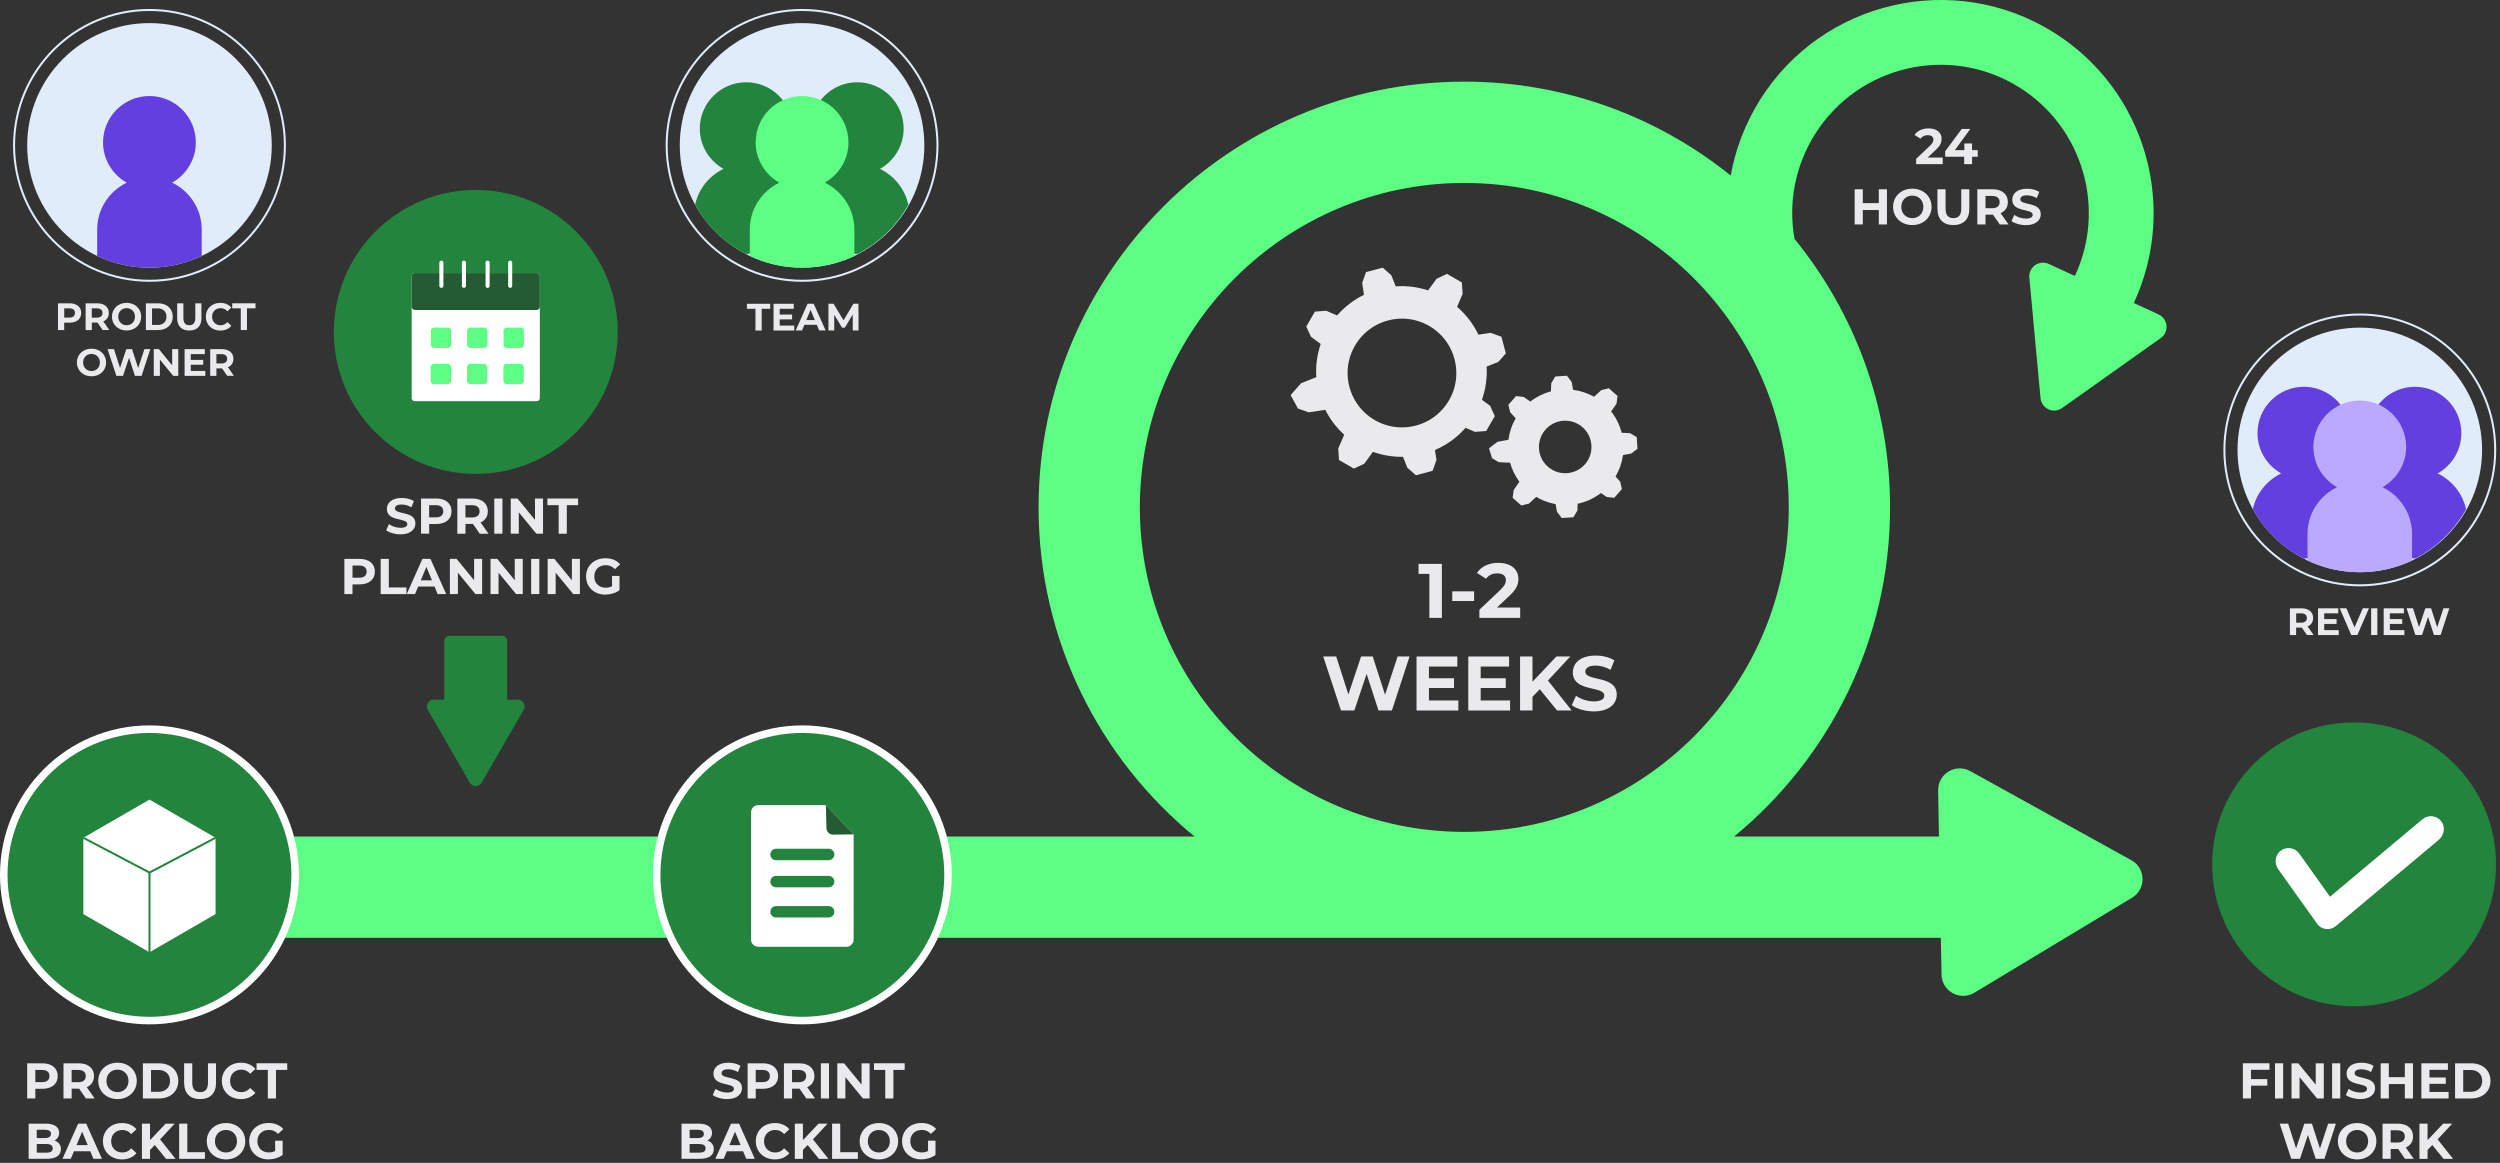 <svg xmlns="http://www.w3.org/2000/svg" width="617" height="287" viewBox="0 0 617 287" fill="none"><rect x="0" y="0" width="617" height="287" fill="#333333" stroke="none"/><path d="M532.75 77.6L526.62 74.78C537.66 51.1 529.59 22.27 506.9 8.03C482.33 -7.39 449.8 0.06 434.38 24.63C430.74 30.44 428.31 36.77 427.14 43.32C409.13 28.83 386.26 20.15 361.4 20.15C303.46 20.15 256.32 67.29 256.32 125.23C256.32 157.92 271.32 187.17 294.81 206.45H27.11V231.45H479L479.17 240.54C479.25 244.65 483.74 247.13 487.26 245.01L506.73 233.28L526.2 221.55C529.72 219.43 529.62 214.3 526.03 212.31L506.14 201.31L486.25 190.31C482.66 188.32 478.26 190.97 478.33 195.08L478.54 206.45H427.98C451.46 187.16 466.47 157.92 466.47 125.23C466.47 100.13 457.62 77.07 442.89 58.97C441.29 50.01 443.06 40.9 447.93 33.13C458.66 16.03 481.3 10.85 498.39 21.58C514.2 31.5 519.81 51.61 512.08 68.1L505.63 65.14C503.26 64.05 500.6 65.94 500.84 68.53L502.22 83.39L503.6 98.25C503.84 100.85 506.8 102.21 508.93 100.7L521.1 92.07L533.27 83.44C535.4 81.93 535.1 78.69 532.73 77.6H532.75ZM361.39 205.31C317.23 205.31 281.31 169.39 281.31 125.23C281.31 81.07 317.23 45.15 361.39 45.15C405.55 45.15 441.47 81.07 441.47 125.23C441.47 169.39 405.55 205.31 361.39 205.31Z" fill="#5CFF84"></path><path d="M369.77 89.34L371.64 87.21L370.55 83.1L367.88 82.14L364.87 82.6C363.64 80.01 361.86 77.66 359.6 75.72L360.97 72.55L360.79 69.72L357.12 67.59L354.55 68.8L352.45 71.67C349.83 70.81 347.12 70.48 344.46 70.67L343.38 67.93L341.25 66.06L337.14 67.15L336.18 69.82L336.63 72.76C334.14 73.97 331.88 75.69 330 77.85L327.28 76.69L324.52 76.91L322.39 80.58L323.54 83.11L325.95 84.89C325.03 87.57 324.69 90.35 324.87 93.08L321.1 94.58L318.53 97.51L320.32 100.81L322.99 101.77L327.08 101.14C328.23 103.42 329.79 105.52 331.75 107.29L330.28 110.69L330.46 113.52L334.13 115.65L336.7 114.44L338.84 111.52C341.26 112.38 343.78 112.78 346.26 112.74L347.32 115.42L349.45 117.29L353.56 116.2L354.52 113.53L354.14 111.06C356.99 109.85 359.58 108.01 361.7 105.59L364.03 106.59L366.79 106.37L368.92 102.7L367.77 100.17L365.74 98.67C366.68 95.99 367.06 93.21 366.9 90.47L369.78 89.33L369.77 89.34ZM358.39 97.24C354.94 105.38 344.85 108.06 337.81 102.69C333.02 99.03 331.27 92.43 333.62 86.88C337.07 78.74 347.16 76.06 354.2 81.43C358.99 85.09 360.74 91.69 358.39 97.24Z" fill="#EAEAED"></path><path d="M376.04 97.97L377.69 99.1C379.22 97.91 380.95 97.06 382.77 96.58L382.85 94.57L383.84 92.92L386.71 92.73L387.88 94.25L388.24 96.21C390.03 96.44 391.79 97.01 393.42 97.92L395.19 96.29L397.05 95.82L399.21 97.72L398.96 99.62L397.63 101.55C398.88 103.13 399.75 104.93 400.23 106.81L402.29 106.9L403.94 107.89L404.13 110.76L402.61 111.93L400.55 112.31C400.3 114.15 399.69 115.95 398.71 117.61L399.86 118.87L400.29 120.7L398.39 122.86L396.53 122.65L395.11 121.68C393.39 123.01 391.42 123.89 389.37 124.32L389.3 126.01L388.31 127.66L385.44 127.85L384.27 126.33L383.91 124.41C382.25 124.12 380.63 123.52 379.14 122.63L377.34 124.29L375.48 124.76L373.32 122.86L373.57 120.96L374.99 118.89C373.92 117.46 373.15 115.86 372.69 114.19L369.89 114.07L368.24 113.08L367.48 110.65L369.57 109.04L372.28 108.54C372.51 106.7 373.11 104.9 374.07 103.24L372.7 101.74L372.27 99.91L374.17 97.75L376.03 97.96L376.04 97.97ZM381.54 114.72C384.35 117.73 389.18 117.42 391.58 114.07C393.36 111.59 393.13 108.13 391.05 105.9C388.24 102.89 383.41 103.2 381.01 106.55C379.23 109.03 379.46 112.49 381.54 114.72Z" fill="#EAEAED"></path><path d="M117.42 116.95C136.767 116.95 152.45 101.267 152.45 81.92C152.45 62.574 136.767 46.89 117.42 46.89C98.074 46.89 82.39 62.574 82.39 81.92C82.39 101.267 98.074 116.95 117.42 116.95Z" fill="#23853D"></path><path d="M132.44 67.39H102.39C101.954 67.39 101.6 67.744 101.6 68.18V98.23C101.6 98.666 101.954 99.02 102.39 99.02H132.44C132.876 99.02 133.23 98.666 133.23 98.23V68.18C133.23 67.744 132.876 67.39 132.44 67.39Z" fill="white"></path><path d="M132.44 67.39H102.39C101.954 67.39 101.6 67.744 101.6 68.18V75.71C101.6 76.146 101.954 76.5 102.39 76.5H132.44C132.876 76.5 133.23 76.146 133.23 75.71V68.18C133.23 67.744 132.876 67.39 132.44 67.39Z" fill="#255B33"></path><path d="M110.55 80.86H107.12C106.684 80.86 106.33 81.214 106.33 81.65V85.08C106.33 85.516 106.684 85.87 107.12 85.87H110.55C110.986 85.87 111.34 85.516 111.34 85.08V81.65C111.34 81.214 110.986 80.86 110.55 80.86Z" fill="#5CFF84"></path><path d="M119.49 80.86H116.06C115.624 80.86 115.27 81.214 115.27 81.65V85.08C115.27 85.516 115.624 85.87 116.06 85.87H119.49C119.926 85.87 120.28 85.516 120.28 85.08V81.65C120.28 81.214 119.926 80.86 119.49 80.86Z" fill="#5CFF84"></path><path d="M128.5 80.86H125.07C124.634 80.86 124.28 81.214 124.28 81.65V85.08C124.28 85.516 124.634 85.87 125.07 85.87H128.5C128.937 85.87 129.29 85.516 129.29 85.08V81.65C129.29 81.214 128.937 80.86 128.5 80.86Z" fill="#5CFF84"></path><path d="M110.52 89.8H107.09C106.654 89.8 106.3 90.154 106.3 90.59V94.02C106.3 94.456 106.654 94.81 107.09 94.81H110.52C110.957 94.81 111.31 94.456 111.31 94.02V90.59C111.31 90.154 110.957 89.8 110.52 89.8Z" fill="#5CFF84"></path><path d="M119.46 89.8H116.03C115.594 89.8 115.24 90.154 115.24 90.59V94.02C115.24 94.456 115.594 94.81 116.03 94.81H119.46C119.897 94.81 120.25 94.456 120.25 94.02V90.59C120.25 90.154 119.897 89.8 119.46 89.8Z" fill="#5CFF84"></path><path d="M128.47 89.8H125.04C124.604 89.8 124.25 90.154 124.25 90.59V94.02C124.25 94.456 124.604 94.81 125.04 94.81H128.47C128.906 94.81 129.26 94.456 129.26 94.02V90.59C129.26 90.154 128.906 89.8 128.47 89.8Z" fill="#5CFF84"></path><path d="M108.93 64.82V70.55" stroke="white" stroke-miterlimit="10" stroke-linecap="round"></path><path d="M114.5 64.82V70.55" stroke="white" stroke-miterlimit="10" stroke-linecap="round"></path><path d="M120.34 64.83V70.56" stroke="white" stroke-miterlimit="10" stroke-linecap="round"></path><path d="M125.91 64.82V70.55" stroke="white" stroke-miterlimit="10" stroke-linecap="round"></path><path d="M36.89 252.81C57.264 252.81 73.78 236.294 73.78 215.92C73.78 195.546 57.264 179.03 36.89 179.03C16.516 179.03 0 195.546 0 215.92C0 236.294 16.516 252.81 36.89 252.81Z" fill="white"></path><path d="M36.89 250.95C56.236 250.95 71.92 235.267 71.92 215.92C71.92 196.574 56.236 180.89 36.89 180.89C17.543 180.89 1.86 196.574 1.86 215.92C1.86 235.267 17.543 250.95 36.89 250.95Z" fill="#23853D"></path><path d="M53.2 225.6L36.89 235.02L20.57 225.6V206.76L36.89 197.34L53.2 206.76V225.6Z" fill="white"></path><path d="M20.57 206.76L36.89 215.35L53.2 206.76" stroke="#23853D" stroke-width="0.5" stroke-miterlimit="10"></path><path d="M36.89 235.02V215.35" stroke="#23853D" stroke-width="0.5" stroke-miterlimit="10"></path><path d="M198.02 252.81C218.394 252.81 234.91 236.294 234.91 215.92C234.91 195.546 218.394 179.03 198.02 179.03C177.646 179.03 161.13 195.546 161.13 215.92C161.13 236.294 177.646 252.81 198.02 252.81Z" fill="white"></path><path d="M198.02 250.95C217.366 250.95 233.05 235.267 233.05 215.92C233.05 196.574 217.366 180.89 198.02 180.89C178.673 180.89 162.99 196.574 162.99 215.92C162.99 235.267 178.673 250.95 198.02 250.95Z" fill="#23853D"></path><path d="M208.87 233.67H187.16C186.16 233.67 185.35 232.86 185.35 231.86V200.51C185.35 199.51 186.16 198.7 187.16 198.7H203.82L210.68 205.92V231.86C210.68 232.86 209.87 233.67 208.87 233.67Z" fill="white"></path><path d="M203.96 204.39L203.83 198.7L210.69 205.92L205.61 205.98C204.72 205.99 203.98 205.28 203.96 204.39Z" fill="#255B33"></path><path d="M204.51 212.29H191.52C190.74 212.29 190.11 211.66 190.11 210.88C190.11 210.1 190.74 209.47 191.52 209.47H204.51C205.29 209.47 205.92 210.1 205.92 210.88C205.92 211.66 205.29 212.29 204.51 212.29Z" fill="#23853D"></path><path d="M204.51 218.99H191.52C190.74 218.99 190.11 218.36 190.11 217.58C190.11 216.8 190.74 216.17 191.52 216.17H204.51C205.29 216.17 205.92 216.8 205.92 217.58C205.92 218.36 205.29 218.99 204.51 218.99Z" fill="#23853D"></path><path d="M204.51 223.62H191.53C190.751 223.62 190.12 224.249 190.12 225.025C190.12 225.801 190.751 226.43 191.53 226.43H204.51C205.289 226.43 205.92 225.801 205.92 225.025C205.92 224.249 205.289 223.62 204.51 223.62Z" fill="#23853D"></path><path d="M580.99 248.35C600.336 248.35 616.02 232.667 616.02 213.32C616.02 193.974 600.336 178.29 580.99 178.29C561.643 178.29 545.96 193.974 545.96 213.32C545.96 232.667 561.643 248.35 580.99 248.35Z" fill="#23853D"></path><path d="M571.85 227.96L562.29 214.56C561.27 213.13 561.43 211.1 562.8 210.01C564.26 208.85 566.38 209.16 567.45 210.66L575.04 221.31L597.86 202.19C599.28 201 601.4 201.24 602.53 202.73C603.58 204.13 603.22 206.14 601.88 207.27L576.47 228.56C575.05 229.75 572.92 229.48 571.84 227.97L571.85 227.96Z" fill="white"></path><path d="M127.8 172.68H125.18V158.2C125.18 157.49 124.6 156.91 123.89 156.91H110.94C110.23 156.91 109.65 157.49 109.65 158.2V172.68H107.03C105.74 172.68 104.94 174.07 105.58 175.19L110.77 184.18L115.96 193.17C116.6 194.29 118.21 194.29 118.86 193.17L124.05 184.18L129.24 175.19C129.88 174.07 129.08 172.68 127.79 172.68H127.8Z" fill="#23853D"></path><path d="M36.89 66.06C53.558 66.06 67.07 52.548 67.07 35.88C67.07 19.212 53.558 5.7 36.89 5.7C20.223 5.7 6.71 19.212 6.71 35.88C6.71 52.548 20.223 66.06 36.89 66.06Z" fill="#E1ECFA"></path><path d="M36.89 69.3C55.348 69.3 70.31 54.337 70.31 35.88C70.31 17.423 55.348 2.46 36.89 2.46C18.433 2.46 3.47 17.423 3.47 35.88C3.47 54.337 18.433 69.3 36.89 69.3Z" stroke="#E1ECFA" stroke-width="0.5" stroke-miterlimit="10"></path><path d="M42.49 45.08C45.96 43.11 48.33 39.43 48.33 35.15C48.33 28.83 43.2 23.7 36.88 23.7C30.56 23.7 25.43 28.83 25.43 35.15C25.43 39.43 27.8 43.11 31.27 45.08C26.97 47.17 23.98 51.54 23.98 56.65V63.17C27.89 65.02 32.26 66.06 36.88 66.06C41.5 66.06 45.87 65.02 49.78 63.17V56.65C49.78 51.54 46.79 47.17 42.49 45.08Z" fill="#623FDE"></path><path d="M197.95 66.06C214.618 66.06 228.13 52.548 228.13 35.88C228.13 19.212 214.618 5.7 197.95 5.7C181.282 5.7 167.77 19.212 167.77 35.88C167.77 52.548 181.282 66.06 197.95 66.06Z" fill="#E1ECFA"></path><path d="M197.95 69.3C216.407 69.3 231.37 54.337 231.37 35.88C231.37 17.423 216.407 2.46 197.95 2.46C179.492 2.46 164.53 17.423 164.53 35.88C164.53 54.337 179.492 69.3 197.95 69.3Z" stroke="#E1ECFA" stroke-width="0.5" stroke-miterlimit="10"></path><path d="M189.77 41.68C193.24 39.71 195.61 36.03 195.61 31.75C195.61 25.43 190.48 20.3 184.16 20.3C177.84 20.3 172.71 25.43 172.71 31.75C172.71 36.03 175.08 39.71 178.55 41.68C175.04 43.39 172.4 46.61 171.55 50.52C174.42 55.69 178.77 59.93 184.03 62.66C184.07 62.66 184.12 62.66 184.16 62.66C188.78 62.66 193.15 61.62 197.06 59.77V53.25C197.06 48.14 194.07 43.77 189.77 41.68Z" fill="#23853D"></path><path d="M205.96 41.68C202.49 39.71 200.12 36.03 200.12 31.75C200.12 25.43 205.25 20.3 211.57 20.3C217.89 20.3 223.02 25.43 223.02 31.75C223.02 36.03 220.65 39.71 217.18 41.68C220.69 43.39 223.33 46.61 224.18 50.52C221.31 55.69 216.96 59.93 211.7 62.66C211.66 62.66 211.61 62.66 211.57 62.66C206.95 62.66 202.58 61.62 198.67 59.77V53.25C198.67 48.14 201.66 43.77 205.96 41.68Z" fill="#23853D"></path><path d="M203.56 45.08C207.03 43.11 209.4 39.43 209.4 35.15C209.4 28.83 204.27 23.7 197.95 23.7C191.63 23.7 186.5 28.83 186.5 35.15C186.5 39.43 188.87 43.11 192.34 45.08C188.04 47.17 185.05 51.54 185.05 56.65V63.17C188.96 65.02 193.33 66.06 197.95 66.06C202.57 66.06 206.94 65.02 210.85 63.17V56.65C210.85 51.54 207.86 47.17 203.56 45.08Z" fill="#5CFF84"></path><path d="M582.4 141.22C599.068 141.22 612.58 127.708 612.58 111.04C612.58 94.372 599.068 80.86 582.4 80.86C565.732 80.86 552.22 94.372 552.22 111.04C552.22 127.708 565.732 141.22 582.4 141.22Z" fill="#E1ECFA"></path><path d="M582.4 144.46C600.857 144.46 615.82 129.497 615.82 111.04C615.82 92.583 600.857 77.62 582.4 77.62C563.943 77.62 548.98 92.583 548.98 111.04C548.98 129.497 563.943 144.46 582.4 144.46Z" stroke="#E1ECFA" stroke-width="0.5" stroke-miterlimit="10"></path><path d="M574.21 116.84C577.68 114.87 580.05 111.19 580.05 106.91C580.05 100.59 574.92 95.46 568.6 95.46C562.28 95.46 557.15 100.59 557.15 106.91C557.15 111.19 559.52 114.87 562.99 116.84C559.48 118.55 556.84 121.77 555.99 125.68C558.86 130.85 563.21 135.09 568.47 137.82C568.51 137.82 568.56 137.82 568.6 137.82C573.22 137.82 577.59 136.78 581.5 134.93V128.41C581.5 123.3 578.51 118.93 574.21 116.84Z" fill="#623FDE"></path><path d="M590.4 116.84C586.93 114.87 584.56 111.19 584.56 106.91C584.56 100.59 589.69 95.46 596.01 95.46C602.33 95.46 607.46 100.59 607.46 106.91C607.46 111.19 605.09 114.87 601.62 116.84C605.13 118.55 607.77 121.77 608.62 125.68C605.75 130.85 601.4 135.09 596.14 137.82C596.1 137.82 596.05 137.82 596.01 137.82C591.39 137.82 587.02 136.78 583.11 134.93V128.41C583.11 123.3 586.1 118.93 590.4 116.84Z" fill="#623FDE"></path><path d="M588 120.24C591.47 118.27 593.84 114.59 593.84 110.31C593.84 103.99 588.71 98.86 582.39 98.86C576.07 98.86 570.94 103.99 570.94 110.31C570.94 114.59 573.31 118.27 576.78 120.24C572.48 122.33 569.49 126.7 569.49 131.81V138.33C573.4 140.18 577.77 141.22 582.39 141.22C587.01 141.22 591.38 140.18 595.29 138.33V131.81C595.29 126.7 592.3 122.33 588 120.24Z" fill="#BBA8FF"></path><path d="M479.46 38.865V40.505H472.9V39.205L476.25 36.045C477.02 35.315 477.16 34.865 477.16 34.445C477.16 33.765 476.69 33.365 475.77 33.365C475.02 33.365 474.39 33.655 473.97 34.235L472.51 33.295C473.18 32.315 474.4 31.685 475.96 31.685C477.9 31.685 479.19 32.675 479.19 34.255C479.19 35.095 478.95 35.865 477.74 36.995L475.74 38.885H479.47L479.46 38.865Z" fill="#EAEAED"></path><path d="M488.12 38.685H486.71V40.505H484.75V38.685H480.07V37.335L484.16 31.825H486.27L482.47 37.045H484.8V35.415H486.7V37.045H488.11V38.685H488.12Z" fill="#EAEAED"></path><path d="M465.7 46.715V55.395H463.69V51.835H459.74V55.395H457.73V46.715H459.74V50.135H463.69V46.715H465.7Z" fill="#EAEAED"></path><path d="M467.21 51.055C467.21 48.475 469.22 46.565 471.96 46.565C474.7 46.565 476.71 48.465 476.71 51.055C476.71 53.645 474.69 55.545 471.96 55.545C469.23 55.545 467.21 53.635 467.21 51.055ZM474.68 51.055C474.68 49.405 473.51 48.275 471.96 48.275C470.41 48.275 469.24 49.405 469.24 51.055C469.24 52.705 470.41 53.835 471.96 53.835C473.51 53.835 474.68 52.705 474.68 51.055Z" fill="#EAEAED"></path><path d="M478.161 51.575V46.715H480.171V51.505C480.171 53.155 480.891 53.835 482.111 53.835C483.331 53.835 484.041 53.155 484.041 51.505V46.715H486.031V51.575C486.031 54.135 484.571 55.545 482.101 55.545C479.631 55.545 478.171 54.135 478.171 51.575H478.161Z" fill="#EAEAED"></path><path d="M493.54 55.395L491.87 52.975H490.02V55.395H488.01V46.715H491.77C494.09 46.715 495.54 47.915 495.54 49.865C495.54 51.165 494.88 52.125 493.75 52.605L495.7 55.395H493.54ZM491.66 48.355H490.02V51.385H491.66C492.89 51.385 493.51 50.815 493.51 49.875C493.51 48.935 492.89 48.365 491.66 48.365V48.355Z" fill="#EAEAED"></path><path d="M496.45 54.545L497.13 53.035C497.86 53.565 498.95 53.945 500 53.945C501.19 53.945 501.67 53.545 501.67 53.015C501.67 51.385 496.62 52.505 496.62 49.285C496.62 47.805 497.81 46.585 500.28 46.585C501.37 46.585 502.49 46.845 503.29 47.355L502.67 48.885C501.86 48.425 501.03 48.205 500.26 48.205C499.07 48.205 498.61 48.655 498.61 49.195C498.61 50.795 503.66 49.695 503.66 52.875C503.66 54.325 502.46 55.565 499.98 55.565C498.6 55.565 497.21 55.155 496.44 54.565L496.45 54.545Z" fill="#EAEAED"></path><path d="M95.31 130.865L95.99 129.355C96.72 129.885 97.81 130.265 98.86 130.265C100.05 130.265 100.53 129.865 100.53 129.335C100.53 127.715 95.48 128.825 95.48 125.605C95.48 124.125 96.67 122.895 99.14 122.895C100.23 122.895 101.35 123.155 102.15 123.665L101.53 125.195C100.72 124.735 99.89 124.515 99.12 124.515C97.93 124.515 97.47 124.965 97.47 125.505C97.47 127.105 102.52 126.005 102.52 129.185C102.52 130.635 101.32 131.875 98.84 131.875C97.46 131.875 96.07 131.465 95.3 130.875L95.31 130.865Z" fill="#EAEAED"></path><path d="M111.44 126.185C111.44 128.125 109.99 129.325 107.67 129.325H105.92V131.715H103.91V123.035H107.67C109.99 123.035 111.44 124.235 111.44 126.185ZM109.4 126.185C109.4 125.225 108.78 124.675 107.55 124.675H105.91V127.685H107.55C108.78 127.685 109.4 127.125 109.4 126.185Z" fill="#EAEAED"></path><path d="M118.4 131.725L116.73 129.305H114.88V131.725H112.87V123.045H116.63C118.95 123.045 120.4 124.245 120.4 126.195C120.4 127.495 119.74 128.455 118.61 128.935L120.56 131.725H118.4ZM116.51 124.675H114.87V127.705H116.51C117.74 127.705 118.36 127.135 118.36 126.195C118.36 125.255 117.74 124.685 116.51 124.685V124.675Z" fill="#EAEAED"></path><path d="M121.99 123.035H124V131.715H121.99V123.035Z" fill="#EAEAED"></path><path d="M134.02 123.035V131.715H132.37L128.04 126.445V131.715H126.05V123.035H127.71L132.03 128.305V123.035H134.02Z" fill="#EAEAED"></path><path d="M137.88 124.675H135.1V123.035H142.67V124.675H139.89V131.725H137.88V124.675Z" fill="#EAEAED"></path><path d="M92.52 141.085C92.52 143.025 91.07 144.225 88.75 144.225H87V146.615H84.99V137.935H88.75C91.07 137.935 92.52 139.135 92.52 141.085ZM90.49 141.085C90.49 140.125 89.87 139.575 88.64 139.575H87V142.585H88.64C89.87 142.585 90.49 142.025 90.49 141.085Z" fill="#EAEAED"></path><path d="M93.95 137.935H95.96V144.985H100.31V146.625H93.95V137.945V137.935Z" fill="#EAEAED"></path><path d="M107.24 144.755H103.21L102.44 146.615H100.38L104.25 137.935H106.24L110.12 146.615H108.01L107.24 144.755ZM106.61 143.225L105.23 139.905L103.85 143.225H106.6H106.61Z" fill="#EAEAED"></path><path d="M118.99 137.935V146.615H117.34L113.01 141.345V146.615H111.03V137.935H112.69L117.01 143.205V137.935H118.99Z" fill="#EAEAED"></path><path d="M129.02 137.935V146.615H127.37L123.04 141.345V146.615H121.06V137.935H122.72L127.04 143.205V137.935H129.02Z" fill="#EAEAED"></path><path d="M131.09 137.935H133.1V146.615H131.09V137.935Z" fill="#EAEAED"></path><path d="M143.12 137.935V146.615H141.47L137.14 141.345V146.615H135.16V137.935H136.82L141.14 143.205V137.935H143.12Z" fill="#EAEAED"></path><path d="M151.05 142.135H152.89V145.655C151.93 146.375 150.62 146.755 149.38 146.755C146.65 146.755 144.64 144.885 144.64 142.265C144.64 139.645 146.65 137.775 149.42 137.775C150.95 137.775 152.21 138.295 153.05 139.275L151.76 140.465C151.13 139.795 150.4 139.485 149.51 139.485C147.82 139.485 146.67 140.615 146.67 142.265C146.67 143.915 147.82 145.045 149.49 145.045C150.04 145.045 150.54 144.945 151.05 144.675V142.135Z" fill="#EAEAED"></path><path d="M14.24 265.575C14.24 267.515 12.79 268.715 10.47 268.715H8.72V271.105H6.71V262.425H10.47C12.79 262.425 14.24 263.625 14.24 265.575ZM12.21 265.575C12.21 264.615 11.59 264.065 10.36 264.065H8.72V267.075H10.36C11.59 267.075 12.21 266.515 12.21 265.575Z" fill="#EAEAED"></path><path d="M21.2 271.105L19.53 268.685H17.68V271.105H15.67V262.425H19.43C21.75 262.425 23.2 263.625 23.2 265.575C23.2 266.875 22.54 267.835 21.41 268.315L23.36 271.105H21.2ZM19.32 264.055H17.68V267.085H19.32C20.55 267.085 21.17 266.515 21.17 265.575C21.17 264.635 20.55 264.065 19.32 264.065V264.055Z" fill="#EAEAED"></path><path d="M24.25 266.765C24.25 264.185 26.261 262.275 29 262.275C31.741 262.275 33.751 264.175 33.751 266.765C33.751 269.355 31.73 271.255 29 271.255C26.27 271.255 24.25 269.345 24.25 266.765ZM31.71 266.765C31.71 265.115 30.541 263.985 28.991 263.985C27.441 263.985 26.27 265.115 26.27 266.765C26.27 268.415 27.441 269.545 28.991 269.545C30.541 269.545 31.71 268.415 31.71 266.765Z" fill="#EAEAED"></path><path d="M35.26 262.425H39.21C42.05 262.425 44 264.135 44 266.765C44 269.395 42.05 271.105 39.21 271.105H35.26V262.425ZM39.11 269.455C40.83 269.455 41.96 268.425 41.96 266.765C41.96 265.105 40.83 264.075 39.11 264.075H37.27V269.455H39.11Z" fill="#EAEAED"></path><path d="M45.44 267.285V262.425H47.45V267.215C47.45 268.865 48.17 269.545 49.39 269.545C50.61 269.545 51.33 268.865 51.33 267.215V262.425H53.31V267.285C53.31 269.845 51.85 271.255 49.38 271.255C46.91 271.255 45.45 269.845 45.45 267.285H45.44Z" fill="#EAEAED"></path><path d="M54.751 266.765C54.751 264.145 56.761 262.275 59.461 262.275C60.961 262.275 62.211 262.825 63.031 263.815L61.74 265.005C61.16 264.335 60.431 263.985 59.56 263.985C57.941 263.985 56.781 265.125 56.781 266.765C56.781 268.405 57.931 269.545 59.56 269.545C60.431 269.545 61.16 269.195 61.74 268.515L63.031 269.705C62.211 270.705 60.961 271.255 59.45 271.255C56.761 271.255 54.751 269.385 54.751 266.765Z" fill="#EAEAED"></path><path d="M66.1 264.055H63.32V262.415H70.89V264.055H68.11V271.105H66.1V264.055Z" fill="#EAEAED"></path><path d="M15.03 283.625C15.03 285.125 13.84 285.995 11.56 285.995H7.07V277.315H11.31C13.48 277.315 14.6 278.225 14.6 279.575C14.6 280.445 14.15 281.115 13.45 281.485C14.42 281.795 15.04 282.535 15.04 283.635L15.03 283.625ZM9.07 278.825V280.875H11.07C12.05 280.875 12.58 280.525 12.58 279.845C12.58 279.165 12.05 278.825 11.07 278.825H9.07ZM13.01 283.415C13.01 282.685 12.45 282.335 11.41 282.335H9.07V284.485H11.41C12.45 284.485 13.01 284.165 13.01 283.415Z" fill="#EAEAED"></path><path d="M22.28 284.135H18.25L17.48 285.995H15.42L19.29 277.315H21.28L25.16 285.995H23.05L22.28 284.135ZM21.65 282.615L20.27 279.295L18.89 282.615H21.64H21.65Z" fill="#EAEAED"></path><path d="M25.4 281.655C25.4 279.035 27.41 277.165 30.11 277.165C31.61 277.165 32.86 277.715 33.68 278.705L32.39 279.895C31.81 279.225 31.08 278.875 30.21 278.875C28.59 278.875 27.43 280.015 27.43 281.655C27.43 283.295 28.58 284.435 30.21 284.435C31.08 284.435 31.81 284.085 32.39 283.405L33.68 284.595C32.86 285.595 31.61 286.145 30.1 286.145C27.41 286.145 25.4 284.275 25.4 281.655Z" fill="#EAEAED"></path><path d="M38.2 282.585L37.03 283.805V286.005H35.03V277.325H37.03V281.385L40.88 277.325H43.11L39.51 281.195L43.32 286.005H40.98L38.2 282.595V282.585Z" fill="#EAEAED"></path><path d="M44.22 277.315H46.23V284.365H50.58V286.005H44.22V277.325V277.315Z" fill="#EAEAED"></path><path d="M51.03 281.655C51.03 279.075 53.04 277.165 55.78 277.165C58.52 277.165 60.53 279.065 60.53 281.655C60.53 284.245 58.51 286.145 55.78 286.145C53.05 286.145 51.03 284.235 51.03 281.655ZM58.49 281.655C58.49 280.005 57.32 278.875 55.77 278.875C54.22 278.875 53.05 280.005 53.05 281.655C53.05 283.305 54.22 284.435 55.77 284.435C57.32 284.435 58.49 283.305 58.49 281.655Z" fill="#EAEAED"></path><path d="M67.91 281.515H69.751V285.035C68.79 285.755 67.481 286.135 66.24 286.135C63.511 286.135 61.501 284.265 61.501 281.645C61.501 279.025 63.511 277.155 66.281 277.155C67.811 277.155 69.07 277.675 69.91 278.655L68.621 279.845C67.99 279.175 67.26 278.865 66.371 278.865C64.68 278.865 63.531 279.995 63.531 281.645C63.531 283.295 64.68 284.425 66.35 284.425C66.9 284.425 67.4 284.325 67.91 284.055V281.515Z" fill="#EAEAED"></path><path d="M175.911 270.245L176.591 268.735C177.321 269.265 178.411 269.645 179.461 269.645C180.651 269.645 181.131 269.245 181.131 268.715C181.131 267.095 176.081 268.205 176.081 264.985C176.081 263.505 177.271 262.275 179.741 262.275C180.831 262.275 181.951 262.535 182.751 263.045L182.131 264.575C181.321 264.115 180.491 263.895 179.721 263.895C178.531 263.895 178.071 264.345 178.071 264.885C178.071 266.485 183.121 265.385 183.121 268.565C183.121 270.015 181.921 271.255 179.441 271.255C178.061 271.255 176.671 270.845 175.901 270.255L175.911 270.245Z" fill="#EAEAED"></path><path d="M192.041 265.575C192.041 267.515 190.591 268.715 188.271 268.715H186.521V271.105H184.511V262.425H188.271C190.591 262.425 192.041 263.625 192.041 265.575ZM190.001 265.575C190.001 264.615 189.381 264.065 188.151 264.065H186.511V267.075H188.151C189.381 267.075 190.001 266.515 190.001 265.575Z" fill="#EAEAED"></path><path d="M199.001 271.105L197.331 268.685H195.481V271.105H193.471V262.425H197.231C199.551 262.425 201.001 263.625 201.001 265.575C201.001 266.875 200.341 267.835 199.211 268.315L201.161 271.105H199.001ZM197.111 264.055H195.471V267.085H197.111C198.341 267.085 198.961 266.515 198.961 265.575C198.961 264.635 198.341 264.065 197.111 264.065V264.055Z" fill="#EAEAED"></path><path d="M202.591 262.425H204.601V271.105H202.591V262.425Z" fill="#EAEAED"></path><path d="M214.621 262.425V271.105H212.971L208.641 265.835V271.105H206.651V262.425H208.311L212.631 267.695V262.425H214.621Z" fill="#EAEAED"></path><path d="M218.481 264.055H215.701V262.415H223.271V264.055H220.491V271.105H218.481V264.055Z" fill="#EAEAED"></path><path d="M176.161 283.625C176.161 285.125 174.971 285.995 172.691 285.995H168.201V277.315H172.441C174.611 277.315 175.731 278.225 175.731 279.575C175.731 280.445 175.281 281.115 174.581 281.485C175.551 281.795 176.171 282.535 176.171 283.635L176.161 283.625ZM170.201 278.825V280.875H172.201C173.181 280.875 173.711 280.525 173.711 279.845C173.711 279.165 173.181 278.825 172.201 278.825H170.201ZM174.141 283.415C174.141 282.685 173.581 282.335 172.541 282.335H170.201V284.485H172.541C173.581 284.485 174.141 284.165 174.141 283.415Z" fill="#EAEAED"></path><path d="M183.411 284.135H179.381L178.611 285.995H176.551L180.421 277.315H182.401L186.281 285.995H184.171L183.401 284.135H183.411ZM182.781 282.615L181.401 279.295L180.021 282.615H182.771H182.781Z" fill="#EAEAED"></path><path d="M186.531 281.655C186.531 279.035 188.541 277.165 191.241 277.165C192.741 277.165 193.991 277.715 194.811 278.705L193.521 279.895C192.941 279.225 192.201 278.875 191.341 278.875C189.721 278.875 188.561 280.015 188.561 281.655C188.561 283.295 189.711 284.435 191.341 284.435C192.211 284.435 192.941 284.085 193.521 283.405L194.811 284.595C193.991 285.595 192.741 286.145 191.231 286.145C188.541 286.145 186.531 284.275 186.531 281.655Z" fill="#EAEAED"></path><path d="M199.331 282.585L198.161 283.805V286.005H196.161V277.325H198.161V281.385L202.011 277.325H204.241L200.641 281.195L204.451 286.005H202.111L199.331 282.595V282.585Z" fill="#EAEAED"></path><path d="M205.361 277.315H207.371V284.365H211.721V286.005H205.361V277.325V277.315Z" fill="#EAEAED"></path><path d="M212.161 281.655C212.161 279.075 214.171 277.165 216.911 277.165C219.651 277.165 221.661 279.065 221.661 281.655C221.661 284.245 219.641 286.145 216.911 286.145C214.181 286.145 212.161 284.235 212.161 281.655ZM219.621 281.655C219.621 280.005 218.451 278.875 216.901 278.875C215.351 278.875 214.181 280.005 214.181 281.655C214.181 283.305 215.351 284.435 216.901 284.435C218.451 284.435 219.621 283.305 219.621 281.655Z" fill="#EAEAED"></path><path d="M229.041 281.515H230.881V285.035C229.921 285.755 228.611 286.135 227.371 286.135C224.641 286.135 222.631 284.265 222.631 281.645C222.631 279.025 224.641 277.155 227.411 277.155C228.941 277.155 230.201 277.675 231.041 278.655L229.751 279.845C229.121 279.175 228.381 278.865 227.501 278.865C225.811 278.865 224.661 279.995 224.661 281.645C224.661 283.295 225.811 284.425 227.481 284.425C228.031 284.425 228.531 284.325 229.041 284.055V281.515Z" fill="#EAEAED"></path><path d="M555.551 264.035V266.325H559.57V267.935H555.551V271.095H553.541V262.415H560.101V264.025H555.551V264.035Z" fill="#EAEAED"></path><path d="M561.471 262.425H563.481V271.105H561.471V262.425Z" fill="#EAEAED"></path><path d="M573.51 262.425V271.105H571.861L567.531 265.835V271.105H565.541V262.425H567.201L571.521 267.695V262.425H573.51Z" fill="#EAEAED"></path><path d="M575.57 262.425H577.58V271.105H575.57V262.425Z" fill="#EAEAED"></path><path d="M578.961 270.245L579.641 268.735C580.371 269.265 581.461 269.645 582.511 269.645C583.701 269.645 584.181 269.245 584.181 268.715C584.181 267.095 579.131 268.205 579.131 264.985C579.131 263.505 580.321 262.275 582.791 262.275C583.881 262.275 585.001 262.535 585.801 263.045L585.181 264.575C584.371 264.115 583.541 263.895 582.771 263.895C581.581 263.895 581.121 264.345 581.121 264.885C581.121 266.485 586.171 265.385 586.171 268.565C586.171 270.015 584.971 271.255 582.491 271.255C581.111 271.255 579.721 270.845 578.951 270.255L578.961 270.245Z" fill="#EAEAED"></path><path d="M595.521 262.425V271.105H593.511V267.545H589.561V271.105H587.551V262.425H589.561V265.845H593.511V262.425H595.521Z" fill="#EAEAED"></path><path d="M604.31 269.495V271.105H597.59V262.425H604.15V264.035H599.59V265.925H603.62V267.485H599.59V269.495H604.32H604.31Z" fill="#EAEAED"></path><path d="M605.911 262.425H609.861C612.701 262.425 614.651 264.135 614.651 266.765C614.651 269.395 612.701 271.105 609.861 271.105H605.911V262.425ZM609.761 269.455C611.481 269.455 612.611 268.425 612.611 266.765C612.611 265.105 611.481 264.075 609.761 264.075H607.921V269.455H609.761Z" fill="#EAEAED"></path><path d="M576.51 277.315L573.67 285.995H571.51L569.6 280.115L567.63 285.995H565.48L562.63 277.315H564.71L566.67 283.415L568.72 277.315H570.58L572.57 283.465L574.59 277.315H576.51Z" fill="#EAEAED"></path><path d="M576.991 281.655C576.991 279.075 579.001 277.165 581.741 277.165C584.481 277.165 586.491 279.065 586.491 281.655C586.491 284.245 584.471 286.145 581.741 286.145C579.011 286.145 576.991 284.235 576.991 281.655ZM584.461 281.655C584.461 280.005 583.291 278.875 581.741 278.875C580.191 278.875 579.021 280.005 579.021 281.655C579.021 283.305 580.191 284.435 581.741 284.435C583.291 284.435 584.461 283.305 584.461 281.655Z" fill="#EAEAED"></path><path d="M593.541 285.995L591.871 283.575H590.021V285.995H588.011V277.315H591.771C594.091 277.315 595.541 278.515 595.541 280.465C595.541 281.765 594.881 282.725 593.751 283.205L595.701 285.995H593.541ZM591.661 278.955H590.021V281.985H591.661C592.891 281.985 593.511 281.415 593.511 280.475C593.511 279.535 592.891 278.965 591.661 278.965V278.955Z" fill="#EAEAED"></path><path d="M600.291 282.585L599.121 283.805V286.005H597.121V277.325H599.121V281.385L602.971 277.325H605.201L601.601 281.195L605.411 286.005H603.071L600.291 282.595V282.585Z" fill="#EAEAED"></path><path d="M20.041 77.245C20.041 78.715 18.941 79.635 17.171 79.635H15.841V81.455H14.31V74.855H17.171C18.93 74.855 20.041 75.765 20.041 77.245ZM18.5 77.245C18.5 76.515 18.03 76.095 17.101 76.095H15.851V78.385H17.101C18.03 78.385 18.5 77.965 18.5 77.245Z" fill="#EAEAED"></path><path d="M25.33 81.455L24.06 79.615H22.66V81.455H21.13V74.855H23.99C25.75 74.855 26.86 75.765 26.86 77.245C26.86 78.235 26.36 78.965 25.5 79.325L26.98 81.445H25.34L25.33 81.455ZM23.89 76.095H22.65V78.395H23.89C24.82 78.395 25.3 77.965 25.3 77.245C25.3 76.525 24.83 76.095 23.89 76.095Z" fill="#EAEAED"></path><path d="M27.63 78.155C27.63 76.195 29.16 74.745 31.24 74.745C33.32 74.745 34.85 76.185 34.85 78.155C34.85 80.125 33.31 81.565 31.24 81.565C29.17 81.565 27.63 80.115 27.63 78.155ZM33.31 78.155C33.31 76.905 32.42 76.045 31.25 76.045C30.08 76.045 29.18 76.905 29.18 78.155C29.18 79.405 30.07 80.265 31.25 80.265C32.43 80.265 33.31 79.405 33.31 78.155Z" fill="#EAEAED"></path><path d="M36.001 74.855H39.001C41.16 74.855 42.641 76.155 42.641 78.155C42.641 80.155 41.16 81.455 39.001 81.455H36.001V74.855ZM38.92 80.205C40.23 80.205 41.09 79.425 41.09 78.155C41.09 76.885 40.23 76.105 38.92 76.105H37.52V80.195H38.92V80.205Z" fill="#EAEAED"></path><path d="M43.73 78.555V74.855H45.261V78.495C45.261 79.745 45.81 80.265 46.73 80.265C47.651 80.265 48.2 79.745 48.2 78.495V74.855H49.711V78.555C49.711 80.495 48.6 81.575 46.721 81.575C44.84 81.575 43.73 80.495 43.73 78.555Z" fill="#EAEAED"></path><path d="M50.791 78.155C50.791 76.165 52.321 74.745 54.37 74.745C55.511 74.745 56.461 75.165 57.09 75.915L56.111 76.825C55.67 76.315 55.111 76.055 54.45 76.055C53.221 76.055 52.34 76.925 52.34 78.165C52.34 79.405 53.221 80.275 54.45 80.275C55.111 80.275 55.67 80.015 56.111 79.495L57.09 80.405C56.471 81.165 55.52 81.585 54.37 81.585C52.321 81.585 50.8 80.165 50.8 78.175L50.791 78.155Z" fill="#EAEAED"></path><path d="M59.42 76.095H57.31V74.855H63.06V76.095H60.951V81.455H59.42V76.095Z" fill="#EAEAED"></path><path d="M18.971 89.465C18.971 87.505 20.501 86.055 22.581 86.055C24.661 86.055 26.191 87.495 26.191 89.465C26.191 91.435 24.651 92.875 22.581 92.875C20.511 92.875 18.971 91.425 18.971 89.465ZM24.651 89.465C24.651 88.215 23.761 87.355 22.581 87.355C21.401 87.355 20.511 88.215 20.511 89.465C20.511 90.715 21.401 91.575 22.581 91.575C23.761 91.575 24.651 90.715 24.651 89.465Z" fill="#EAEAED"></path><path d="M37.101 86.165L34.941 92.765H33.301L31.851 88.295L30.351 92.765H28.721L26.551 86.165H28.131L29.621 90.805L31.181 86.165H32.591L34.101 90.845L35.641 86.165H37.101Z" fill="#EAEAED"></path><path d="M44.001 86.165V92.765H42.751L39.461 88.755V92.765H37.951V86.165H39.211L42.491 90.175V86.165H44.001Z" fill="#EAEAED"></path><path d="M50.67 91.535V92.765H45.56V86.165H50.55V87.395H47.081V88.825H50.151V90.015H47.081V91.545H50.67V91.535Z" fill="#EAEAED"></path><path d="M56.08 92.765L54.81 90.925H53.41V92.765H51.88V86.165H54.74C56.5 86.165 57.61 87.075 57.61 88.555C57.61 89.545 57.11 90.275 56.25 90.635L57.73 92.755H56.09L56.08 92.765ZM54.65 87.405H53.41V89.705H54.65C55.58 89.705 56.06 89.275 56.06 88.555C56.06 87.835 55.59 87.405 54.65 87.405Z" fill="#EAEAED"></path><path d="M186.45 76.215H184.34V74.975H190.09V76.215H187.98V81.575H186.45V76.215Z" fill="#EAEAED"></path><path d="M196.02 80.345V81.575H190.91V74.975H195.9V76.205H192.43V77.635H195.49V78.825H192.43V80.355H196.02V80.345Z" fill="#EAEAED"></path><path d="M201.58 80.155H198.52L197.94 81.565H196.37L199.31 74.965H200.82L203.77 81.565H202.17L201.59 80.155H201.58ZM201.1 78.995L200.05 76.465L199 78.995H201.09H201.1Z" fill="#EAEAED"></path><path d="M210.46 81.565V77.605L208.51 80.865H207.82L205.89 77.685V81.565H204.46V74.965H205.72L208.19 79.065L210.62 74.965H211.87L211.89 81.565H210.46Z" fill="#EAEAED"></path><path d="M569.36 156.735L568.09 154.895H566.68V156.735H565.15V150.135H568.01C569.77 150.135 570.88 151.045 570.88 152.525C570.88 153.515 570.38 154.245 569.52 154.605L571 156.725H569.36V156.735ZM567.93 151.375H566.69V153.675H567.93C568.86 153.675 569.34 153.245 569.34 152.525C569.34 151.805 568.87 151.375 567.93 151.375Z" fill="#EAEAED"></path><path d="M577.2 155.505V156.735H572.09V150.135H577.08V151.365H573.61V152.795H576.67V153.985H573.61V155.515H577.2V155.505Z" fill="#EAEAED"></path><path d="M584.66 150.125L581.8 156.725H580.29L577.44 150.125H579.09L581.1 154.835L583.14 150.125H584.66Z" fill="#EAEAED"></path><path d="M585.2 150.125H586.73V156.725H585.2V150.125Z" fill="#EAEAED"></path><path d="M593.401 155.505V156.735H588.291V150.135H593.281V151.365H589.81V152.795H592.87V153.985H589.81V155.515H593.401V155.505Z" fill="#EAEAED"></path><path d="M604.5 150.125L602.34 156.725H600.7L599.25 152.255L597.75 156.725H596.12L593.95 150.125H595.53L597.02 154.765L598.58 150.125H599.99L601.5 154.805L603.04 150.125H604.5Z" fill="#EAEAED"></path><g clip-path="url(#clip0_681_7389)"><path d="M355.851 139.165V152.495H352.771V141.635H350.101V139.165H355.851Z" fill="#EAEAED"></path><path d="M358.421 145.945H363.811V148.325H358.421V145.945Z" fill="#EAEAED"></path><path d="M375.181 149.975V152.485H365.111V150.485L370.251 145.625C371.431 144.505 371.641 143.815 371.641 143.165C371.641 142.115 370.921 141.505 369.511 141.505C368.371 141.505 367.401 141.945 366.751 142.835L364.501 141.385C365.531 139.885 367.391 138.905 369.791 138.905C372.761 138.905 374.741 140.425 374.741 142.845C374.741 144.135 374.381 145.315 372.511 147.055L369.441 149.945H375.171L375.181 149.975Z" fill="#EAEAED"></path><path d="M347.881 162.015L343.521 175.345H340.211L337.281 166.315L334.251 175.345H330.961L326.571 162.015H329.771L332.781 171.385L335.921 162.015H338.781L341.831 171.465L344.931 162.015H347.881Z" fill="#EAEAED"></path><path d="M359.921 172.875V175.355H349.601V162.025H359.671V164.505H352.661V167.395H358.851V169.795H352.661V172.875H359.911H359.921Z" fill="#EAEAED"></path><path d="M372.691 172.875V175.355H362.371V162.025H372.441V164.505H365.431V167.395H371.621V169.795H365.431V172.875H372.691Z" fill="#EAEAED"></path><path d="M380.011 170.105L378.221 171.975V175.345H375.151V162.015H378.221V168.245L384.121 162.015H387.551L382.031 167.955L387.881 175.345H384.281L380.011 170.105Z" fill="#EAEAED"></path><path d="M387.911 174.035L388.961 171.715C390.081 172.535 391.761 173.105 393.361 173.105C395.191 173.105 395.931 172.495 395.931 171.675C395.931 169.175 388.181 170.895 388.181 165.945C388.181 163.675 390.011 161.795 393.801 161.795C395.481 161.795 397.191 162.195 398.431 162.975L397.481 165.315C396.241 164.615 394.971 164.265 393.791 164.265C391.961 164.265 391.261 164.955 391.261 165.785C391.261 168.245 399.011 166.545 399.011 171.445C399.011 173.675 397.161 175.575 393.351 175.575C391.241 175.575 389.101 174.945 387.921 174.035H387.911Z" fill="#EAEAED"></path></g><defs><clipPath id="clip0_681_7389"><rect width="72.42" height="36.64" fill="white" transform="translate(326.571 138.935)"></rect></clipPath></defs></svg>